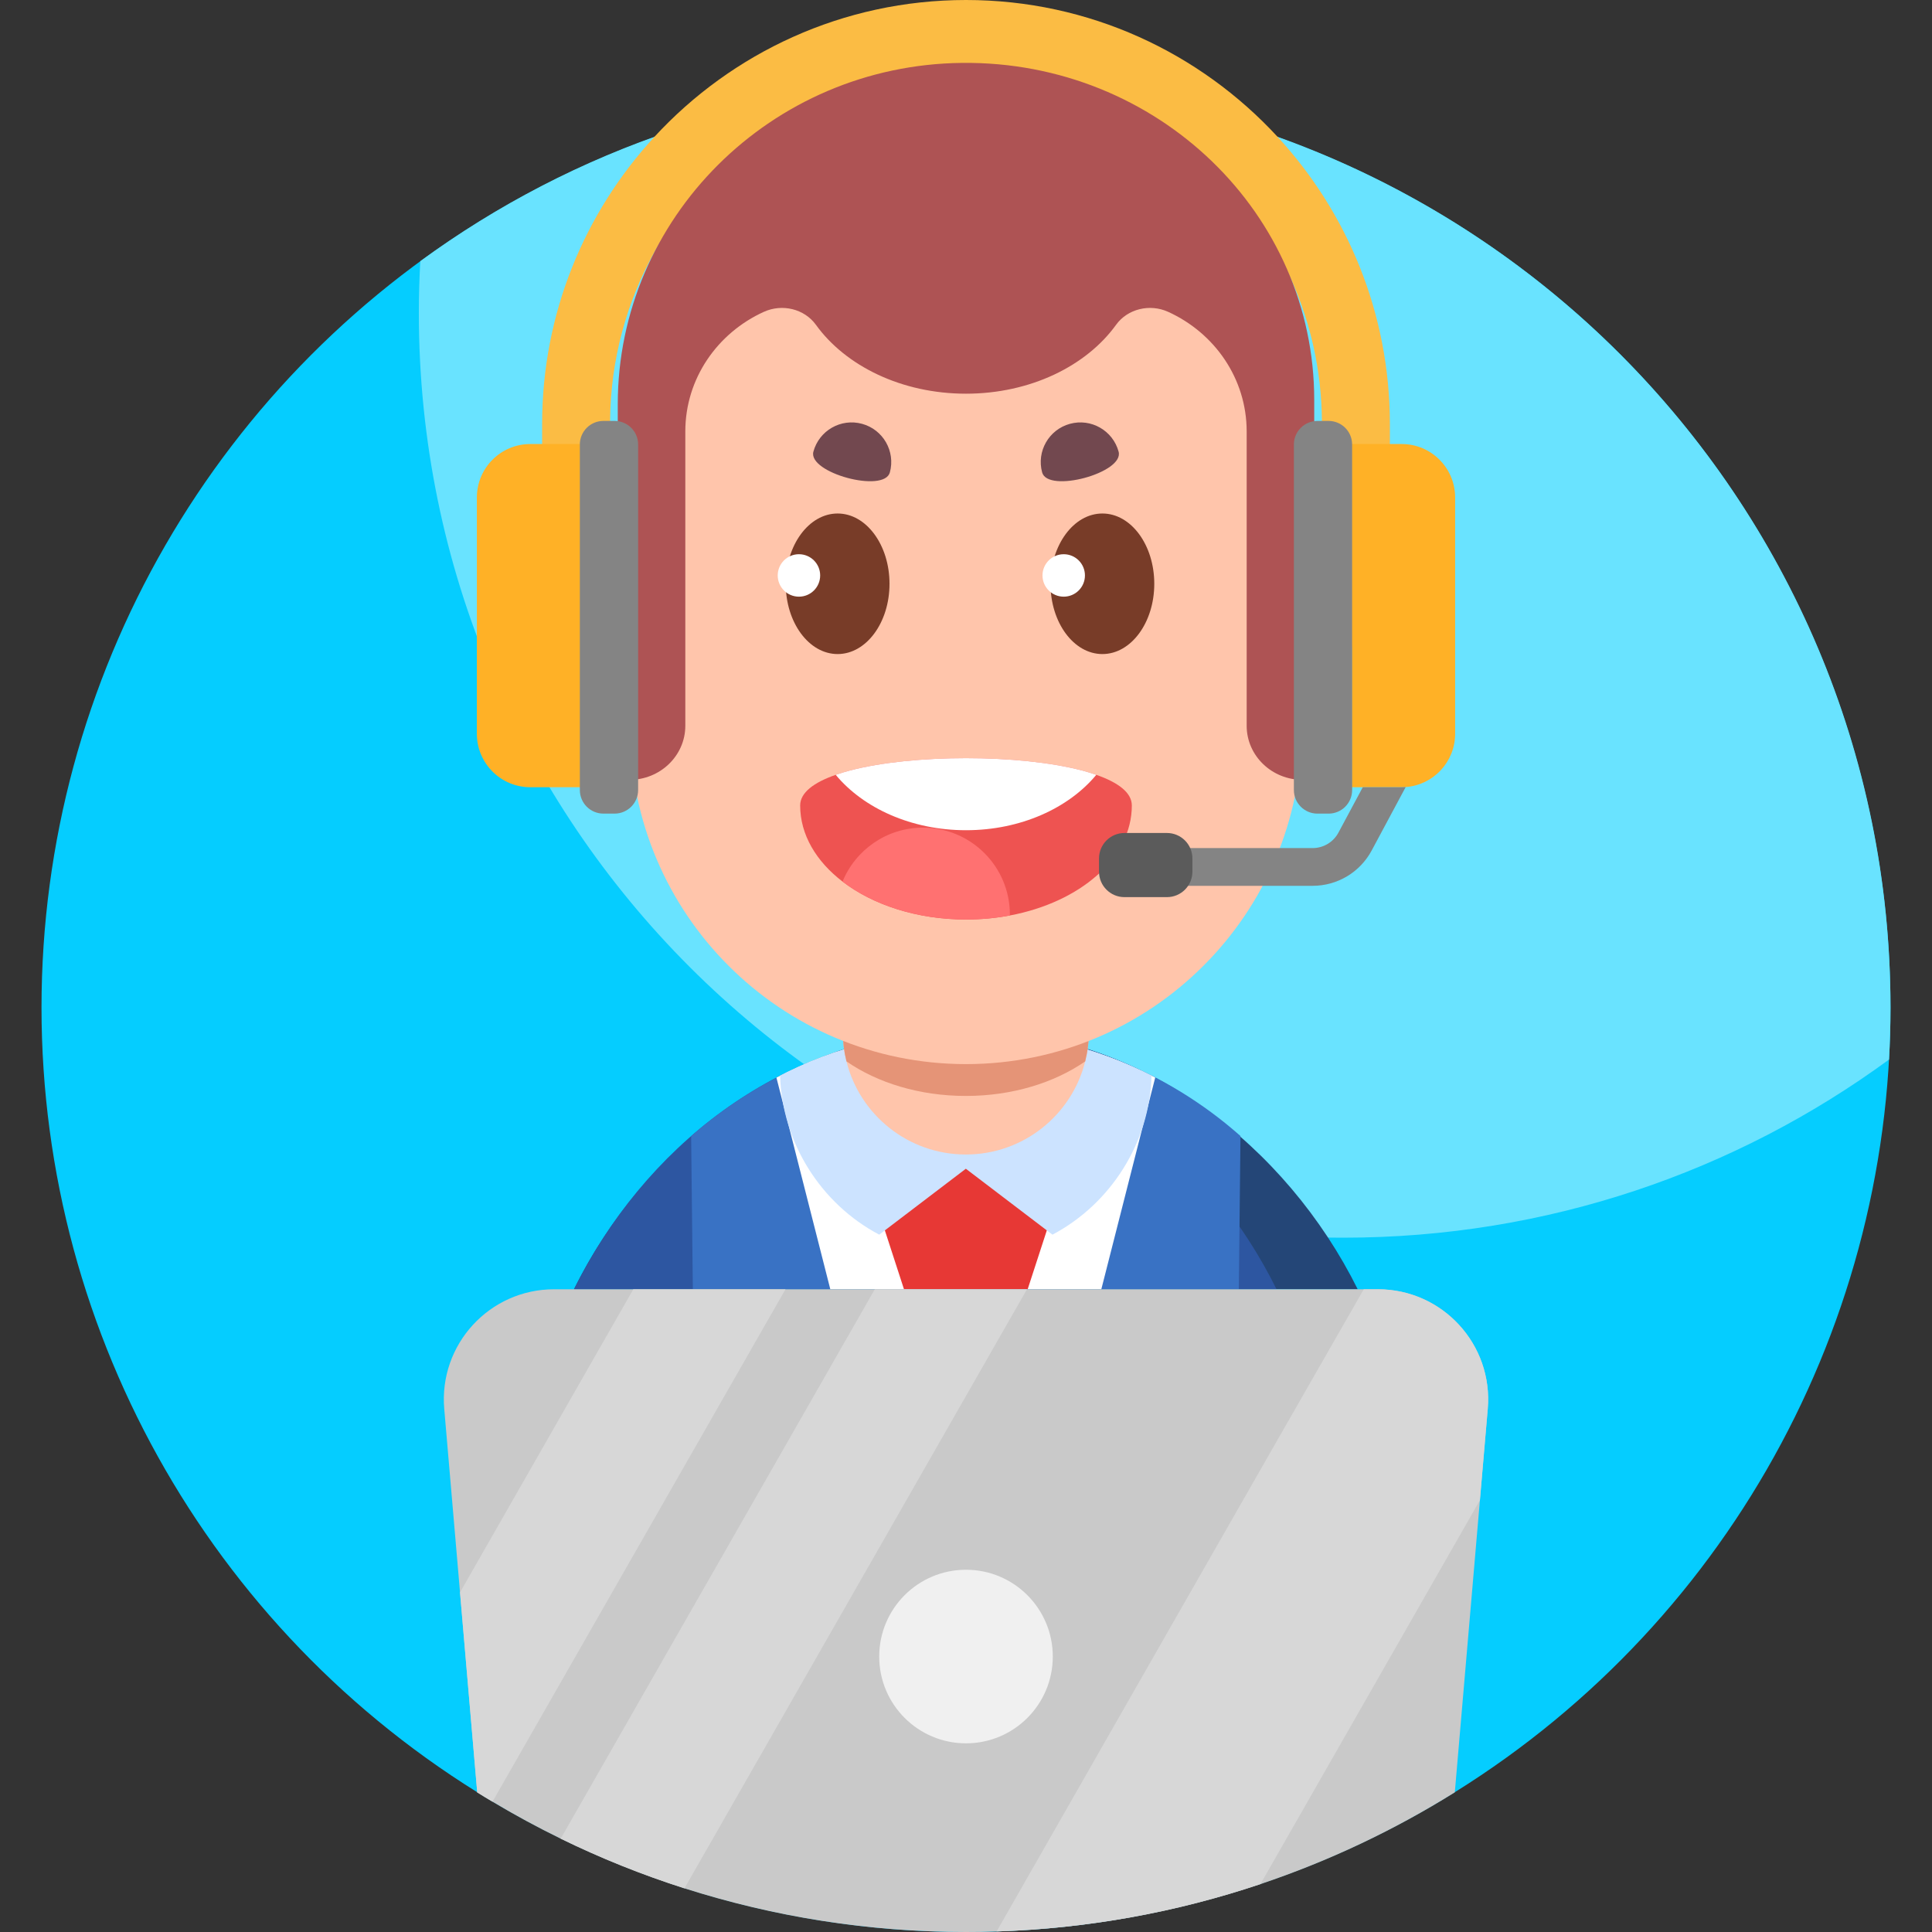 <svg id="Layer_1" height="512" viewBox="0 0 512 512" width="512" xmlns="http://www.w3.org/2000/svg"><rect x="0" y="0" width="512" height="512" fill="#333333" stroke="none"/><g><circle cx="256" cy="267" fill="#05cdff" r="245"/><g><g><path d="m501 267c0 4.63-.13 9.22-.39 13.79-40.53 29.69-90.52 47.21-144.61 47.21-135.31 0-245-109.69-245-245 0-4.63.13-9.22.39-13.79 40.53-29.69 90.52-47.21 144.61-47.21 135.31 0 245 109.69 245 245z" fill="#69e3ff"/></g><g><g><g><path d="m359.81 341.67h-207.7c20.003-40.442 61.062-70.165 107.22-68.52 43.641.825 81.569 30.461 100.48 68.52z" fill="#244677"/></g></g><g><g><path d="m338.3 341.67h-186.19c9.177-18.554 22.645-35.11 39.439-47.281 8.353-6.053 17.499-11.021 27.174-14.609 8.654-3.21 19.801-7.015 29.078-5.847 39.755 5.005 72.981 32.401 90.499 67.737z" fill="#2d56a1"/></g></g><g><g><path d="m255.4 273.1v68.57h-71.79l-.45-40.59c19.949-17.452 45.649-27.859 72.24-27.98z" fill="#3972c4"/></g></g><g><g><path d="m328.74 301.06c-.147 13.537-.294 27.073-.44 40.61h-71.8v-68.57c26.394 0 52.56 10.466 72.24 27.96z" fill="#3972c4"/></g></g><g><g><path d="m306.15 285.55c-4.766 18.706-9.527 37.413-14.29 56.12h-71.82c-4.76-18.7-9.517-37.401-14.28-56.1 31.372-16.667 68.985-16.205 100.39-.02z" fill="#fff"/></g></g><g><g><path d="m278.73 322.02-1.31 4.04-5.08 15.61h-32.77l-5.07-15.6-1.32-4.05 22.12-16.07.1-.08.55-.4.55.4.11.08z" fill="#e73835"/></g></g><g><g><path d="m305.17 285.038c-.426 17.594-10.732 33.962-26.26 42.16l-22.95-17.47-22.95 17.47c-15.564-8.208-25.779-24.539-26.27-42.14 30.687-15.794 67.721-15.712 98.43-.02-.06 2.48-5.44-2.78 0 0z" fill="#cce3ff"/></g></g><g><g><g><g><g><path d="m288.57 200.298v73.05c0 2.73-.34 5.39-.98 7.93-3.53 14.18-16.36 24.68-31.63 24.68-15.28 0-28.11-10.5-31.64-24.68-.64-2.54-.98-5.2-.98-7.93v-73.05z" fill="#ffc5ab"/></g></g></g></g></g><g><g><g><g><g><path d="m288.57 200.298v73.05c0 2.73-.34 5.39-.98 7.93-8.19 5.67-19.34 9.16-31.63 9.16-12.3 0-23.45-3.49-31.64-9.16-.64-2.54-.98-5.2-.98-7.93v-73.05z" fill="#e59477"/></g></g></g></g></g></g><g><g><path d="m338.58 36.27c-20.53-22.29-49.95-36.27-82.58-36.27-32.62 0-62.04 13.98-82.57 36.26-18.47 20.02-29.76 46.75-29.76 76.07v12.67c0 16.5 3.58 32.19 10 46.31 1.47 3.23 3.08 6.38 4.84 9.44 1.61 2.81 3.35 5.55 5.2 8.21 1.06 1.53 2.15 3.01 3.3 4.48v.01c.68.9 1.38 1.79 2.1 2.66 2.14 2.61 4.4 5.13 6.78 7.54 12.43 12.68 27.85 22.43 45.11 28.09h.01c.77.26 1.55.51 2.33.74.13.05.27.09.4.12 10.22 3.08 21.05 4.73 32.26 4.73 3.69 0 7.34-.18 10.94-.53 7.44-.72 14.68-2.17 21.63-4.29.81-.24 1.61-.49 2.41-.76.1-.03.2-.06.3-.1 5.62-1.86 11.04-4.15 16.22-6.85.03-.01.07-.02.1-.05 1.79-.92 3.56-1.9 5.29-2.93 8.53-5.02 16.34-11.14 23.22-18.17 2.38-2.41 4.64-4.93 6.78-7.54.72-.87 1.42-1.76 2.1-2.66v-.01c1.15-1.47 2.24-2.95 3.3-4.48 1.85-2.66 3.59-5.4 5.2-8.21 1.76-3.06 3.37-6.21 4.84-9.44 6.42-14.12 10-29.81 10-46.31v-12.67c0-29.31-11.29-56.04-29.75-76.06zm11.75 88.73c0 6.7-.7 13.23-2.04 19.54-.84 4.01-1.95 7.93-3.29 11.73-.64 1.84-1.35 3.65-2.11 5.43-3.23 7.65-7.46 14.78-12.51 21.24-8.63 11.07-19.68 20.17-32.35 26.49-3.06 1.54-6.22 2.91-9.46 4.11-6.39 2.35-13.11 4.04-20.06 4.96 0 0 0 .01-.01 0-4.09.55-8.26.83-12.5.83s-8.41-.28-12.5-.83c-.01.01-.01 0-.01 0-6.99-.93-13.73-2.62-20.15-5-3.21-1.19-6.34-2.55-9.37-4.07-12.67-6.32-23.72-15.42-32.35-26.49-5.05-6.46-9.28-13.59-12.51-21.24-.76-1.78-1.47-3.59-2.11-5.43-1.34-3.8-2.45-7.72-3.29-11.73-1.34-6.31-2.04-12.84-2.04-19.54v-12.67c0-.26 0-.52.01-.78.13-16.37 4.45-31.76 11.95-45.14.02-.04.04-.09.07-.13 10.67-19 27.74-33.96 48.26-41.93.01 0 .01-.01.02-.01 10.56-4.09 22.03-6.34 34.02-6.34s23.46 2.25 34.02 6.35h.01c23.3 9.04 42.14 27.08 52.22 49.82.03.04.05.08.05.12 5.07 11.42 7.92 24.02 8.02 37.26.01.26.01.52.01.78z" fill="#fbbc44"/></g></g><path d="m256 281.999c-49.153 0-89-39.847-89-89v-53.334c0-49.153 39.847-89 89-89 49.153 0 89 39.847 89 89v53.334c0 49.154-39.847 89-89 89z" fill="#ffc5ab"/><g><g><path d="m321.26 42.833c-16.929-16.387-40.394-26.437-66.288-26.165-50.76.534-91.259 41.328-91.259 90.464v96.532c0 1.612 1.315 2.986 2.981 2.998 8.231.062 14.923-6.378 14.923-14.331v-77.998c0-14.02 8.518-26.111 20.817-31.696 4.852-2.203 10.734-.805 13.801 3.449 7.857 10.895 22.716 18.247 39.764 18.247s31.907-7.352 39.764-18.247c3.067-4.254 8.95-5.652 13.801-3.449 12.299 5.585 20.817 17.676 20.817 31.696v77.998c0 7.953 6.692 14.393 14.923 14.331 1.665-.012 2.981-1.386 2.981-2.998v-97.662c.001-24.669-10.33-47.01-27.025-63.169z" fill="#ae5354"/></g></g><g><g><path d="m154.089 208.621h-13.547c-7.824 0-14.167-6.343-14.167-14.167v-62.618c0-7.824 6.343-14.167 14.167-14.167h13.547c2.439 0 4.417 1.977 4.417 4.417v82.118c-.001 2.439-1.978 4.417-4.417 4.417z" fill="#ffb126"/><path d="m162.862 215.617h-2.947c-3.452 0-6.25-2.798-6.25-6.25v-91.569c0-3.452 2.798-6.25 6.25-6.25h2.947c3.452 0 6.25 2.798 6.25 6.25v91.569c0 3.452-2.798 6.25-6.25 6.25z" fill="#848484"/></g><g><path d="m385.63 131.84v62.61c0 7.47-5.78 13.59-13.11 14.13-.35.03-.7.04-1.06.04h-13.13v-90.82c0-.04 0-.09-.01-.13h13.14c7.82 0 14.17 6.34 14.17 14.17z" fill="#ffb126"/><path d="m358.33 117.8v90.82h-.42c-2.44 0-4.42-1.98-4.42-4.42v-82.11c0-2.44 1.98-4.42 4.42-4.42h.41c.01.04.01.09.01.13z" fill="#ffb126"/><path d="m358.33 117.8v91.57c0 3.45-2.79 6.25-6.25 6.25h-2.94c-3.45 0-6.25-2.8-6.25-6.25v-91.57c0-3.45 2.8-6.25 6.25-6.25h2.94c3.42 0 6.18 2.73 6.24 6.12.01.04.01.09.01.13z" fill="#848484"/></g></g><g><g><ellipse cx="221.979" cy="154.708" fill="#783c28" rx="13.75" ry="18.625"/><circle cx="211.729" cy="152.499" fill="#fff" r="5.625"/></g><path d="m235.824 125.192c-1.516 5.597-21.786.106-20.269-5.492 1.516-5.597 7.283-8.905 12.88-7.389 5.598 1.517 8.906 7.284 7.389 12.881z" fill="#72484f"/><g><g><ellipse cx="292.146" cy="154.708" fill="#783c28" rx="13.75" ry="18.625"/><circle cx="281.896" cy="152.499" fill="#fff" r="5.625"/></g><path d="m276.176 125.192c1.516 5.597 21.786.106 20.269-5.492-1.516-5.597-7.283-8.905-12.88-7.389-5.598 1.517-8.906 7.284-7.389 12.881z" fill="#72484f"/></g></g><g><g><g><path d="m299.947 213.448c0 13.927-13.692 25.656-32.324 29.164-3.698.697-7.6 1.068-11.623 1.068-12.995 0-24.671-3.879-32.718-10.055-6.986-5.349-11.229-12.426-11.229-20.178 0-3.395 3.629-6.092 9.418-8.107 1.174-.417 2.447-.796 3.789-1.152 16.594-4.357 44.887-4.357 61.481 0 1.341.356 2.614.735 3.789 1.152 5.788 2.016 9.417 4.713 9.417 8.108z" fill="#ee5351"/></g></g><g><g><path d="m290.529 205.34c-7.335 8.835-20.064 14.677-34.529 14.677s-27.194-5.842-34.529-14.677c1.174-.417 2.447-.796 3.789-1.152 16.594-4.357 44.887-4.357 61.481 0 1.341.357 2.613.735 3.788 1.152z" fill="#fff"/></g></g><g><g><path d="m267.631 242.369c0 .083 0 .159-.007.243-3.698.697-7.6 1.068-11.623 1.068-12.995 0-24.671-3.879-32.718-10.055 3.44-8.388 11.684-14.29 21.314-14.29 12.721 0 23.034 10.312 23.034 23.034z" fill="#ff7171"/></g></g></g><g><path d="m372.52 208.58-9 16.79c-3.1 5.79-9.1 9.38-15.66 9.38h-40.36v-10h40.36c2.86 0 5.49-1.57 6.84-4.1l6.45-12.03h10.31c.36 0 .71-.01 1.06-.04z" fill="#848484"/></g><path d="m309.25 237.75h-11.25c-3.728 0-6.75-3.022-6.75-6.75v-3.5c0-3.728 3.022-6.75 6.75-6.75h11.25c3.728 0 6.75 3.022 6.75 6.75v3.5c0 3.728-3.022 6.75-6.75 6.75z" fill="#5b5b5b"/><g><path d="m394.27 373.38-2.08 24.2-6.65 77.4c-16.02 10.01-33.29 18.21-51.51 24.33-22.07 7.41-45.55 11.77-69.92 12.55-2.69.1-5.4.14-8.11.14-26.02 0-51.08-4.05-74.61-11.57-11.31-3.61-22.27-8.02-32.8-13.17-6.17-3.01-12.2-6.28-18.07-9.8-1.36-.8-2.71-1.62-4.05-2.46l-4.56-53-4.18-48.62c-1.47-17.06 11.98-31.71 29.1-31.71h218.34c17.12 0 30.57 14.65 29.1 31.71z" fill="#c9c9c9"/><g fill="#d7d7d7"><path d="m208.16 341.67c-25.883 45.262-51.759 90.527-77.64 135.79-1.36-.8-2.71-1.62-4.05-2.46l-4.56-53c15.306-26.777 30.613-53.554 45.92-80.33z"/><path d="m272.16 341.67c-30.27 52.912-60.513 105.84-90.77 158.76-11.31-3.61-22.27-8.02-32.8-13.17 27.747-48.53 55.49-97.062 83.24-145.59z"/><path d="m394.27 373.38-2.08 24.2-58.16 101.73c-22.07 7.41-45.55 11.77-69.92 12.55 32.433-56.73 64.798-113.499 97.3-170.19h3.76c17.12 0 30.57 14.65 29.1 31.71z"/></g><circle cx="256" cy="439" fill="#f0f0f0" r="23"/></g></g></g></svg>